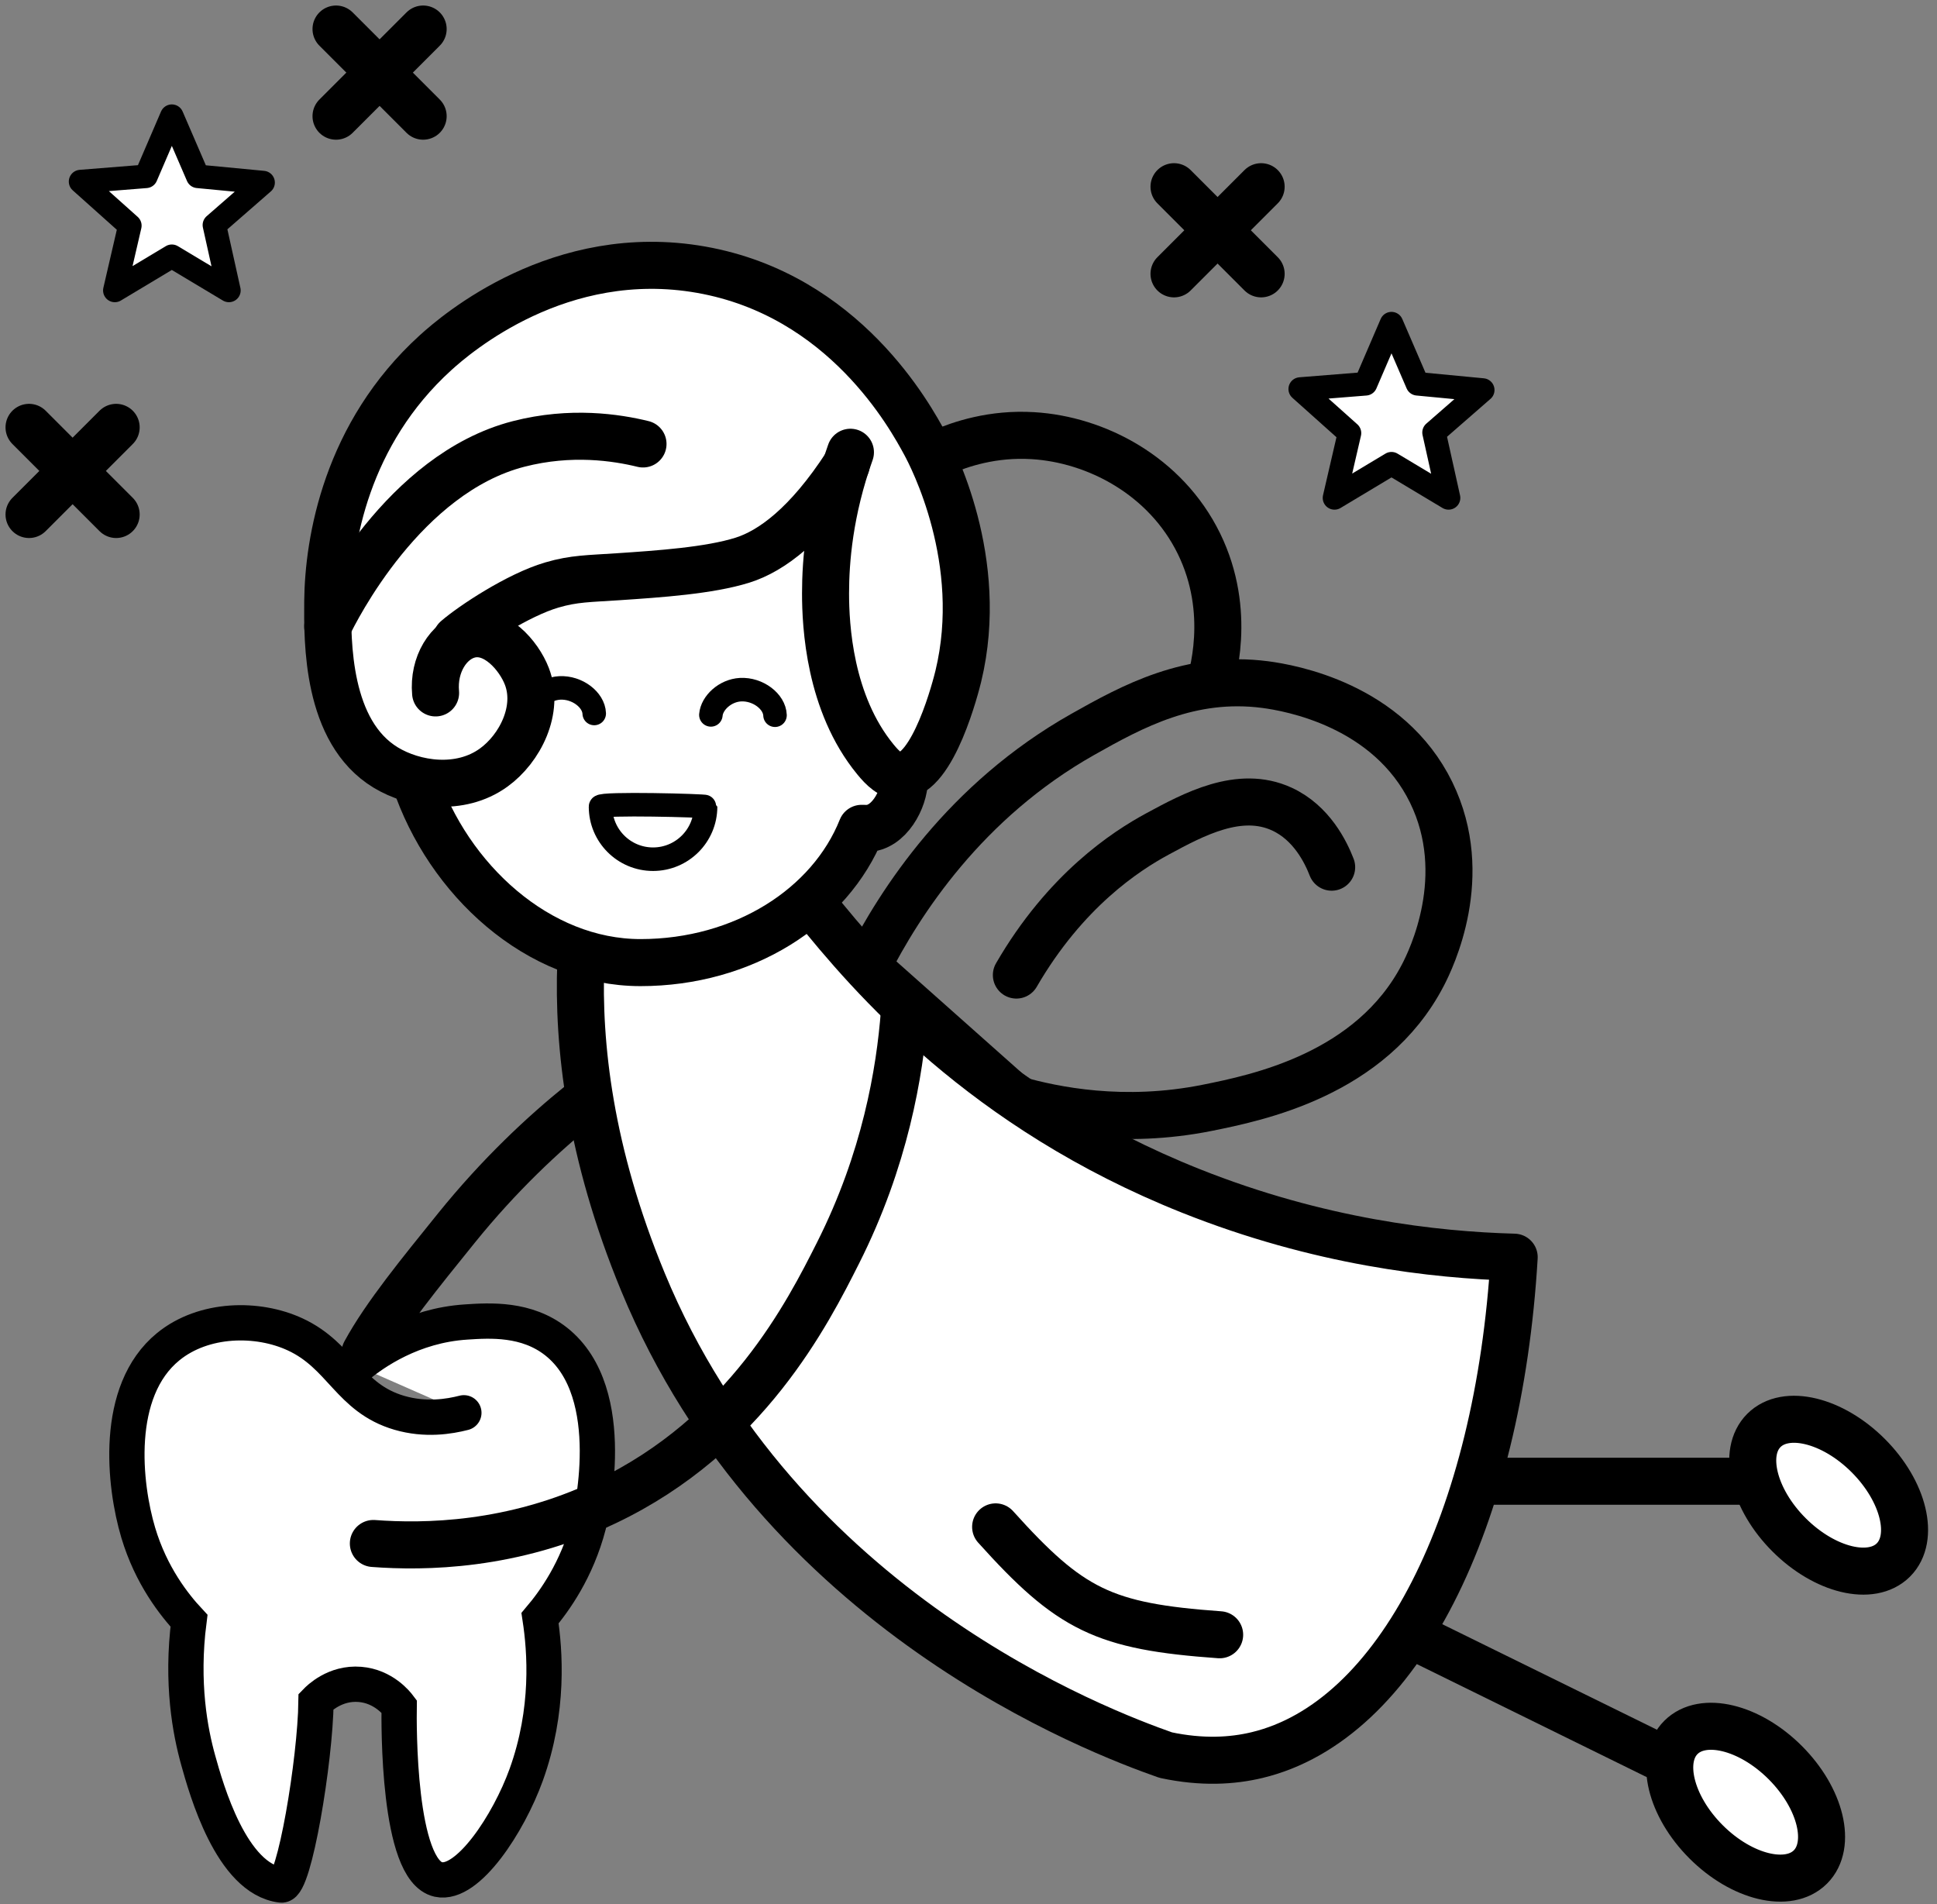 <?xml version="1.0" encoding="utf-8"?>
<!-- Generator: Adobe Illustrator 23.0.0, SVG Export Plug-In . SVG Version: 6.00 Build 0)  -->
<svg version="1.1" id="Ebene_2" xmlns="http://www.w3.org/2000/svg" xmlns:xlink="http://www.w3.org/1999/xlink" x="0px" y="0px"
	 viewBox="0 0 233.46 229.46" style="enable-background:new 0 0 233.46 229.46;" xml:space="preserve">
<rect x="0" y="0" width="233.46" height="229.46" fill="#808080" stroke="none"/>
<style type="text/css">
	.st0{fill:#FFFFFF;}
	.st1{fill:#FFFFFF;stroke:#000000;stroke-width:5.669;stroke-linecap:round;stroke-miterlimit:10;}
	.st2{fill:#FFFFFF;stroke:#000000;stroke-width:2.835;stroke-linecap:round;stroke-linejoin:round;stroke-miterlimit:10;}
	.st3{fill:none;stroke:#000000;stroke-width:5.669;stroke-miterlimit:10;}
	.st4{fill:none;stroke:#000000;stroke-width:5.669;stroke-linecap:round;stroke-linejoin:round;stroke-miterlimit:10;}
	.st5{fill:#FFFFFF;stroke:#000000;stroke-width:5.669;stroke-linecap:round;stroke-linejoin:round;stroke-miterlimit:10;}
	.st6{fill:#FFFFFF;stroke:#000000;stroke-width:4.252;stroke-linecap:round;stroke-miterlimit:10;}
	.st7{fill:#FFFFFF;stroke:#000000;stroke-width:2.835;stroke-linecap:round;stroke-miterlimit:10;}
</style>
<ellipse class="st0" cx="78.5" cy="78.5" rx="32.5" ry="37.5"/>
<g id="Sterne">
	<line class="st1" x1="40.5" y1="3.5" x2="51" y2="14"/>
	<line class="st1" x1="40.5" y1="14" x2="51" y2="3.5"/>
	<line class="st1" x1="3.5" y1="51.5" x2="14" y2="62"/>
	<line class="st1" x1="3.5" y1="62" x2="14" y2="51.5"/>
	<line class="st1" x1="141.5" y1="22.5" x2="152" y2="33"/>
	<line class="st1" x1="141.5" y1="33" x2="152" y2="22.5"/>
	<polygon class="st2" points="9.71,21.88 17.59,21.25 20.71,14 23.84,21.25 31.71,22 25.84,27.12 27.59,35 20.71,30.88 13.84,35 
		15.65,27.19 	"/>
	<polygon class="st2" points="156.71,46.88 164.59,46.25 167.71,39 170.84,46.25 178.71,47 172.84,52.12 174.59,60 167.71,55.88 
		160.84,60 162.65,52.19 	"/>
</g>
<g id="Flügel">
	<path class="st3" d="M113.5,54.5c2.24-0.97,6.14-2.3,11-2c7.61,0.46,15.98,4.81,20,13c4.05,8.26,1.6,16.2,1,18"/>
	<path class="st4" d="M104.5,116.5c3.98-7.83,11.83-20,26-28c5.99-3.38,12.94-7.18,22-6c2.97,0.39,14.84,2.44,20,13
		c4.9,10.04-0.01,20.1-1,22c-6.25,12.03-20.05,14.8-26,16c-10.11,2.03-18.54,0.27-23-1L104.5,116.5z"/>
	<path class="st4" d="M122.5,117.5c5.91-10.2,13.19-14.94,17-17c4.36-2.36,9.9-5.35,15-3c3.58,1.65,5.29,5.17,6,7"/>
</g>
<g id="Beine">
	<line class="st5" x1="179" y1="178.5" x2="211.5" y2="178.5"/>
	<line class="st5" x1="170" y1="197" x2="199.5" y2="211.5"/>
	
		<ellipse transform="matrix(0.707 -0.707 0.707 0.707 -62.838 208.646)" class="st5" cx="220.44" cy="180.18" rx="6.75" ry="11.04"/>
	
		<ellipse transform="matrix(0.707 -0.707 0.707 0.707 -91.93 212.412)" class="st5" cx="210.44" cy="217.18" rx="6.75" ry="11.04"/>
</g>
<g id="Körper">
	<path class="st5" d="M70,116c-0.36,9.9,1.04,22.86,7.5,38.5c16.41,39.74,55.15,54.24,63,57c4.4,0.94,8.04,0.71,11,0
		c17.05-4.08,29.12-28.25,31-60c-9.59-0.26-23.53-1.83-39-8c-24.85-9.91-38.48-25.75-45.5-34.5"/>
	<path class="st5" d="M120,184c9,10,13,12,27,13"/>
</g>
<path id="Zahn" class="st6" d="M43.1,164.62c1.96-1.6,6.58-4.89,13.08-5.31c2.87-0.19,7.28-0.47,10.86,2.36
	c7.85,6.22,4.08,21.43,3.9,22.12c-1.41,5.42-4.14,9.19-5.85,11.21c0.6,3.93,1.15,11.06-1.67,18.88
	c-2.12,5.87-7.04,13.38-10.58,12.61c-4.92-1.08-4.76-18.85-4.73-20.86c-0.27-0.36-1.89-2.42-4.73-2.65c-3.02-0.25-5,1.76-5.29,2.06
	c-0.09,7.08-2.62,22.31-4.18,22.12c-6.03-0.72-9.06-11.6-10.02-15.04c-0.96-3.44-2.08-9.26-1.11-16.81
	c-1.76-1.89-4.57-5.42-6.12-10.62c-1.7-5.69-2.97-17.04,3.62-22.41c4.27-3.48,10.78-3.58,15.31-1.47c5.55,2.57,6.46,7.66,12.53,9.44
	c3.17,0.93,6.04,0.45,7.79,0"/>
<g id="Arme">
	<path class="st4" d="M109,122c-0.55,7.21-2.32,17.74-8,29c-3.62,7.18-11.06,21.94-28,30c-11.25,5.35-21.89,5.46-28,5"/>
	<path class="st4" d="M70,133c-4.51,3.64-9.8,8.56-15,15c-4.32,5.36-8.57,10.53-11,15"/>
</g>
<g>
	<path class="st5" d="M50,94c4,12,14.86,22,27.2,22c12.38,0,22.86-6.69,26.65-16.18c0.32,0.01,0.38,0.01,0.59,0.01
		c2.69,0,4.56-3.53,4.56-5.83"/>
	<path class="st7" d="M63.89,85.94c0.12-1.44,1.71-2.94,3.57-3.04c2.11-0.11,4.1,1.43,4.16,3.08"/>
	<path class="st7" d="M85.68,86.15c0.12-1.44,1.71-2.94,3.57-3.04c2.11-0.11,4.1,1.43,4.16,3.08"/>
	<path class="st7" d="M85.04,97.21c0,3.5-2.84,6.33-6.33,6.33c-3.5,0-6.33-2.84-6.33-6.33C72.37,96.75,85.04,97.08,85.04,97.21z"/>
	<path class="st5" d="M102.5,54.5c-2.53,7.07-3,13.09-3,17c0,3.87,0.45,13.23,6,20c0.9,1.1,1.84,2.01,3,2c4.02-0.03,6.77-11.06,7-12
		c3.38-13.96-3.18-26.48-4-28c-1.76-3.25-9.72-17.95-27-21c-17.05-3.01-29.52,7.75-32,10c-10.76,9.77-12.93,22.67-13,30
		c-0.04,4.81-0.14,15.68,7,20c3.4,2.06,8.93,2.94,13,0c3.17-2.29,5.55-6.97,4-11c-0.96-2.5-3.83-5.84-7-5c-2.43,0.64-4.31,3.56-4,7"
		/>
	<path class="st1" d="M77.5,53.5c-3.19-0.78-8.67-1.63-15,0c-13.82,3.56-22.01,19.94-23,22"/>
	<path class="st1" d="M55,77c1.92-1.66,7.42-5.3,11.5-6.5c2.72-0.8,4.5-0.76,8-1c4.93-0.33,11-0.74,15-2
		c3.46-1.09,7.79-4.24,12.5-11.5"/>
</g>
</svg>
